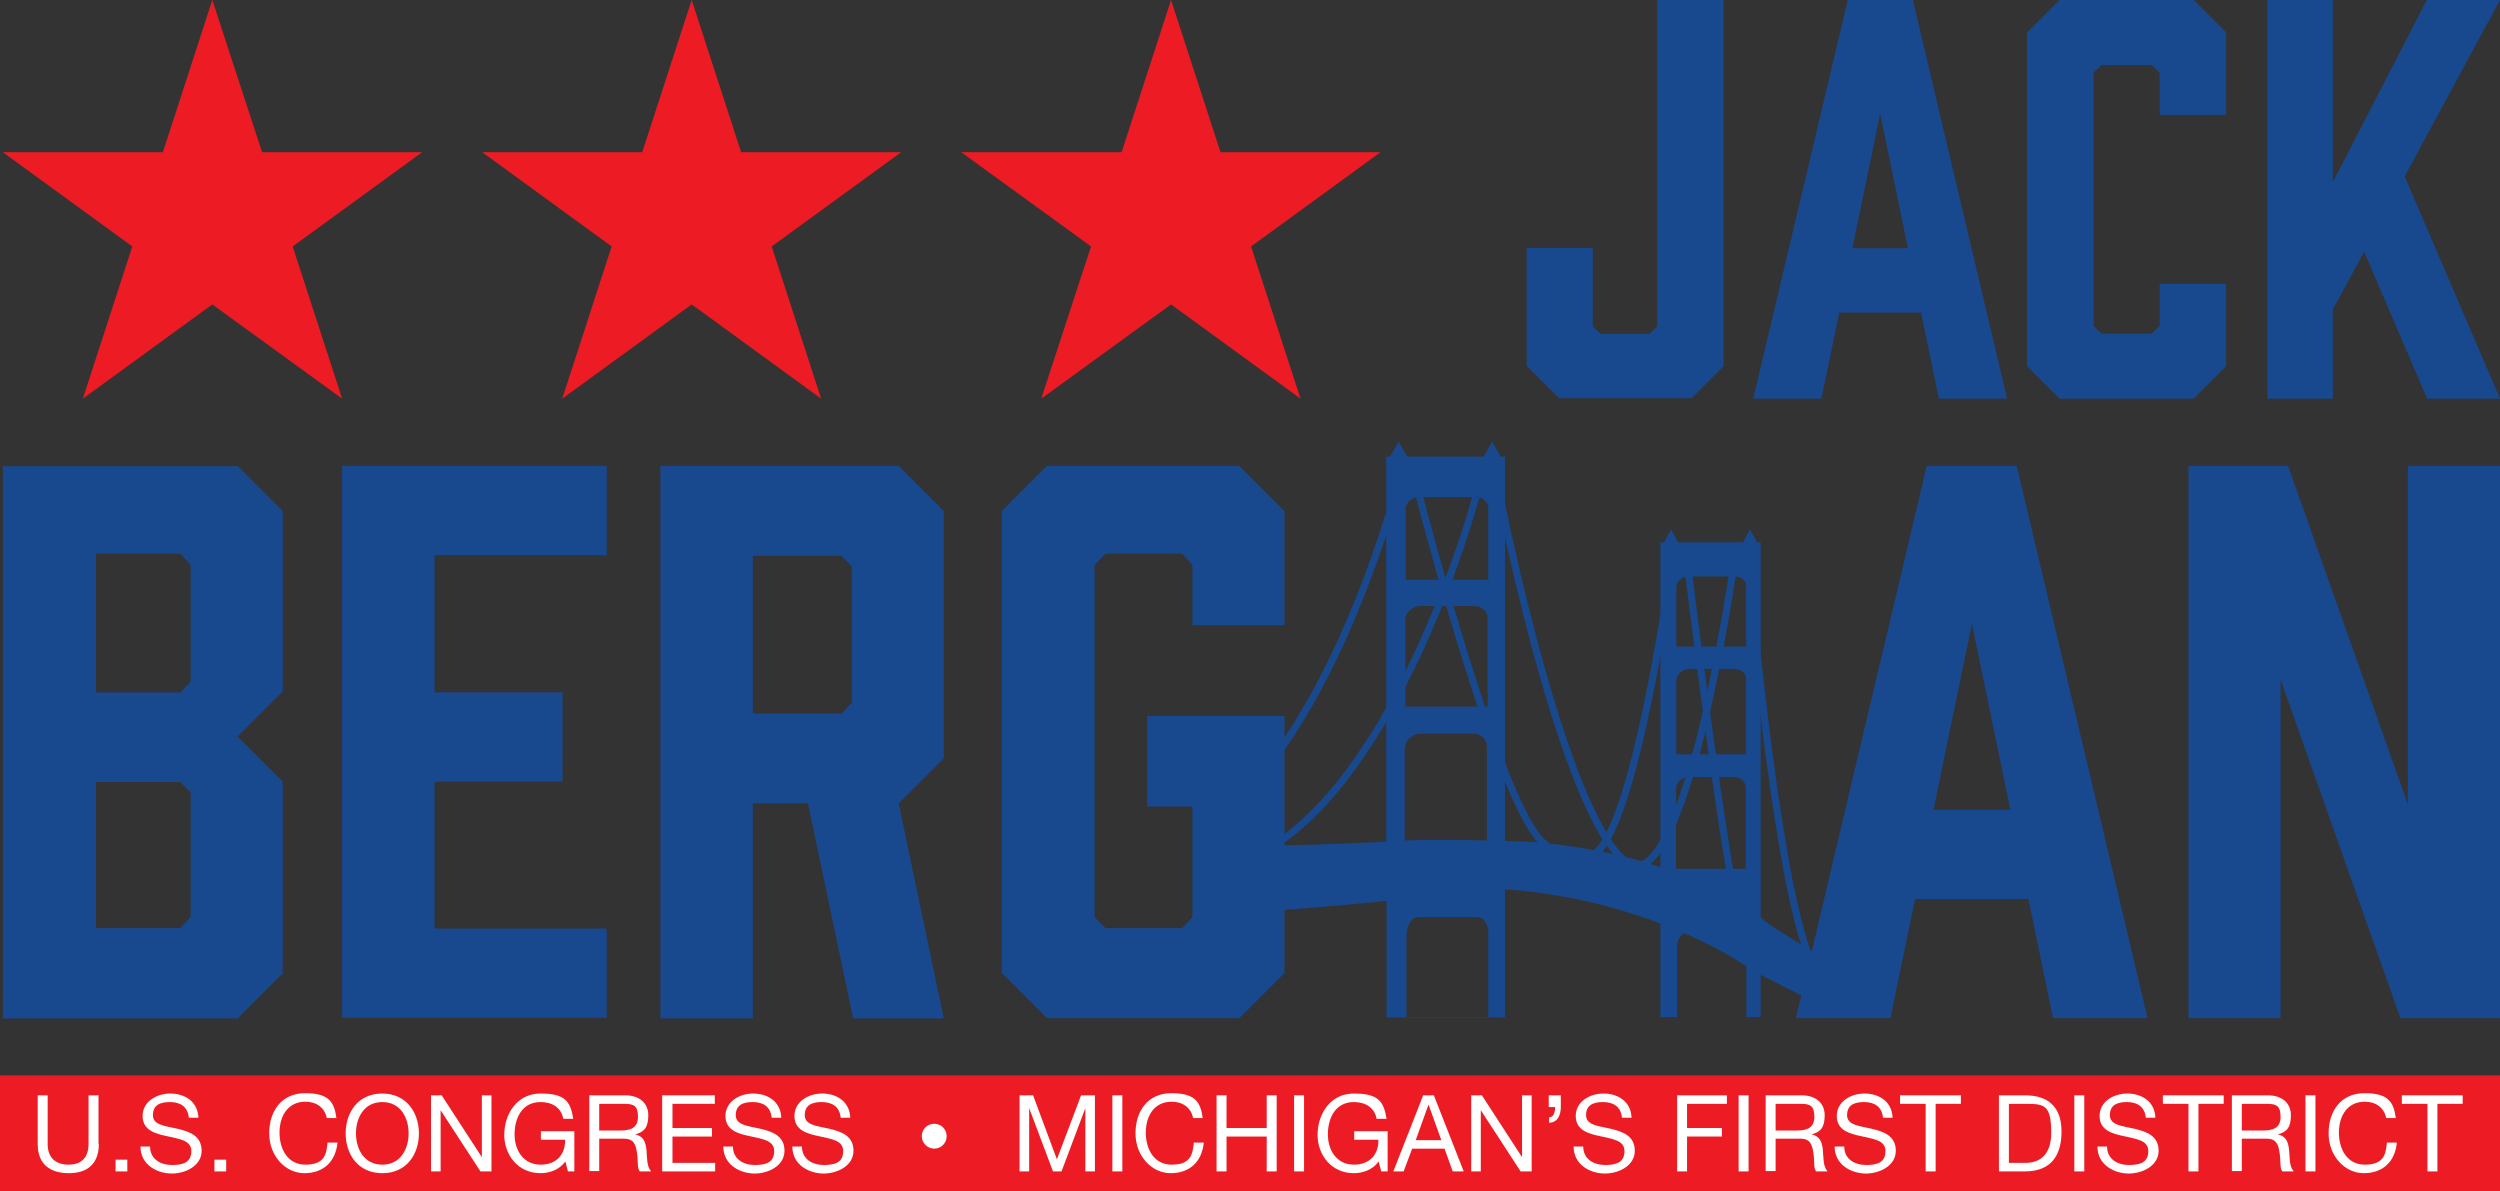 <?xml version="1.0" encoding="UTF-8"?>
<svg id="Layer_2" xmlns="http://www.w3.org/2000/svg" version="1.1" viewBox="0 0 703 335">
  <rect x="0" y="0" width="703" height="335" fill="#333333" stroke="none"/>
  <!-- Generator: Adobe Illustrator 29.1.0, SVG Export Plug-In . SVG Version: 2.1.0 Build 142)  -->
  <defs>
    <style>
      .st0 {
        fill: #ed1c24;
      }

      .st1 {
        fill: none;
        stroke: #18488d;
        stroke-miterlimit: 10;
        stroke-width: 2px;
      }

      .st2 {
        fill: #fff;
      }

      .st3 {
        fill: #18488d;
      }
    </style>
  </defs>
  <rect class="st0" y="302.4" width="703" height="32.7"/>
  <g>
    <path class="st3" d="M423.2,237.6v-109.2h-1.2l-2.4-4.2-2.4,4.2h-21.5l-2.4-4.2-2.4,4.2h-1.1v109.2M389.9,244.5v41.6h33.3v-41.6M395.2,143.3c0-1.9,1.8-3.5,4-3.5h15.8c1.9,0,3.5,1.4,3.5,3.1v20.1h-23.2v-19.7ZM395.2,174.3c0-2.1,2-3.9,4.4-3.9h14.9c2.1,0,3.8,1.5,3.8,3.4v24.9h-23.1v-24.4ZM395.1,210.3c0-2.2,2-4,4.5-4h14.6c2.2,0,3.9,1.6,3.9,3.5v26.9h-23.1v-26.4ZM418.5,286h-23v-23c0-2.8,1.5-5.1,3.3-5.1h16.8c1.6,0,2.9,2,2.9,4.4v23.7Z"/>
    <path class="st3" d="M495.1,250.8v-98.3h-1l-2-3.6-2,3.6h-18.2l-2-3.6-2,3.6h-1v98.3M466.9,250.8v35.2h28.2v-35.2M471.4,165.1c0-1.6,1.5-3,3.4-3h13.3c1.6,0,2.9,1.2,2.9,2.6v17.1h-19.6v-16.7ZM471.4,191.4c0-1.8,1.7-3.3,3.7-3.3h12.7c1.8,0,3.2,1.3,3.2,2.9v21.1h-19.6v-20.7ZM471.3,221.9c0-1.9,1.7-3.4,3.9-3.4h12.4c1.8,0,3.3,1.3,3.3,3v22.8h-19.6v-22.3ZM491.1,286h-19.5v-19.5c0-2.4,1.3-4.3,2.8-4.3h14.3c1.3,0,2.4,1.7,2.4,3.8v20.1Z"/>
    <path class="st3" d="M339,238s22.3.1,50.4-1.3c0,0,9-1.2,40.8,0,0,0,20.6,1.2,38.6,7.8,0,0,19.4,7.3,28.8,15.5,0,0,10.6,6.7,13,8.2v13.8l-17.8-9s-12.5-9.9-37.9-17.3c0,0-14-4.3-30-5.5,0,0,.1-.7-39.6,3.6,0,0-36.3,3.5-46.3,3.2v-18.9Z"/>
    <g>
      <g>
        <path class="st1" d="M339,232.5s28.6-14.8,51.5-87.4"/>
        <path class="st1" d="M399.2,139.8s24,92.8,35.9,97.9"/>
        <path class="st1" d="M415,139.8s-20.8,78-59.8,99.8"/>
        <path class="st1" d="M422,140.6s18.8,94.8,37.1,102.8"/>
      </g>
      <path class="st1" d="M470.1,158.5s-9.8,71.6-21.1,81.1"/>
      <path class="st1" d="M474.5,158.5s9.5,77.6,13.6,94.9"/>
      <path class="st1" d="M487.6,158.5s-12.5,88.4-28.5,84.9"/>
      <path class="st1" d="M491.6,158.5s7.1,83.1,16.6,109.1"/>
    </g>
  </g>
  <g>
    <path class="st3" d="M484.7,0v102.9l-9.1,9.1h-37.2l-9.1-9.1v-33.2h18.6v22.1l2.2,2.1h13.7l2.2-2.1V0h18.7Z"/>
    <path class="st3" d="M540.2,87.9h-23l-5,24.2h-19.2L519.6,0h18.3l26.5,112.1h-19.2l-5-24.2ZM536.5,69.8l-7.8-37.8-7.8,37.8h15.6Z"/>
    <path class="st3" d="M570,102.9V9.1l9.1-9.1h37.8l9.1,9.1v23.2h-18.7v-11.8l-2.2-2.2h-14.2l-2.2,2.2v71.1l2.2,2.2h14.2l2.2-2.2v-11.8h18.7v23.2l-9.1,9.1h-37.8l-9.1-9.1Z"/>
    <path class="st3" d="M676.2,49.6l26.8,62.5h-20.5l-17.7-41.3-8.8,16.2v25.1h-18.4V0h18.4v51.2L682.4,0h20.6l-26.8,49.6Z"/>
  </g>
  <g>
    <path class="st3" d="M66.8,131l12.7,12.7v50.7l-12.7,12.7,12.7,12.7v53.9l-12.7,12.7H.8v-155.3h66ZM50.7,194.8l2.9-3.1v-32.9l-2.9-3.1h-23.7v39h23.7ZM50.7,219.9h-23.7v41.1h23.7l2.9-3.1v-35.1l-2.9-2.9Z"/>
    <path class="st3" d="M96.2,286.3v-155.3h74.4v25.1h-48.4v38.6h36v25.1h-36v41.3h48.4v25.1h-74.4Z"/>
    <path class="st3" d="M185.7,286.3v-155.3h67l12.7,12.7v69.5l-12.7,12.7,12.7,60.5h-25.5l-12.7-60.5h-15.5v60.5h-25.9ZM236.6,200.7l2.9-3.1v-38.4l-2.9-2.9h-24.9v44.3h24.9Z"/>
    <path class="st3" d="M281.7,273.6v-129.9l12.7-12.7h54.1l12.7,12.7v32.1h-25.9v-17l-2.9-3.1h-21.5l-3.1,3.1v99.1l3.1,3.1h21.5l2.9-3.1v-31.1h-12.7v-25.5h38.6v72.3l-12.7,12.7h-54.1l-12.7-12.7Z"/>
    <path class="st3" d="M570.4,252.8h-31.9l-6.9,33.5h-26.6l36.8-155.3h25.3l36.8,155.3h-26.6l-6.9-33.5ZM565.3,227.7l-10.8-52.3-10.8,52.3h21.7Z"/>
    <path class="st3" d="M615.4,286.3v-155.3h28l33.7,95.2v-95.2h25.9v155.3h-28l-33.7-95.2v95.2h-25.9Z"/>
  </g>
  <g>
    <polygon class="st0" points="59.7 0 73.7 42.8 118.7 42.8 82.3 69.3 96.2 112.1 59.7 85.6 23.3 112.1 37.2 69.3 .8 42.8 45.8 42.8 59.7 0"/>
    <polygon class="st0" points="194.5 0 208.4 42.8 253.4 42.8 217 69.3 230.9 112.1 194.5 85.6 158.1 112.1 172 69.3 135.6 42.8 180.6 42.8 194.5 0"/>
    <polygon class="st0" points="329.3 0 343.2 42.8 388.2 42.8 351.8 69.3 365.7 112.1 329.3 85.6 292.8 112.1 306.8 69.3 270.3 42.8 315.4 42.8 329.3 0"/>
  </g>
  <g>
    <path class="st2" d="M27.8,321.7c0,5.4-3.1,8.2-8.4,8.2s-8.8-2.5-8.8-8.2v-13.7h2.8v13.7c0,3.8,2.2,5.8,5.9,5.8s5.6-2.1,5.6-5.8v-13.7h2.8v13.7Z"/>
    <path class="st2" d="M32.5,326.1h3.3v3.3h-3.3v-3.3Z"/>
    <path class="st2" d="M53.1,314.3c-.3-3.1-2.4-4.4-5.3-4.4s-4.8.9-4.8,3.7,3.4,3,6.9,3.8c3.4.8,6.8,2,6.8,6.2s-4.5,6.4-8.4,6.4-8.8-2.3-8.8-7.6h2.7c0,3.6,3,5.2,6.2,5.2s5.4-.8,5.4-3.9-3.4-3.4-6.8-4.2c-3.4-.7-6.9-1.7-6.9-5.7s3.9-6.3,7.8-6.3,7.7,2.1,7.9,6.8h-2.7Z"/>
    <path class="st2" d="M60.3,326.1h3.3v3.3h-3.3v-3.3Z"/>
    <path class="st2" d="M91.9,314.4c-.6-3-3-4.6-6-4.6-5.1,0-7.3,4.2-7.3,8.7s2.2,9,7.3,9,5.9-2.6,6.2-6.2h2.8c-.5,5.3-3.9,8.6-9.3,8.6s-9.9-4.9-9.9-11.2,3.5-11.3,10.1-11.3,8.2,2.4,8.8,7h-2.8Z"/>
    <path class="st2" d="M107.5,307.5c6.8,0,10.3,5.4,10.3,11.2s-3.4,11.2-10.3,11.2-10.3-5.4-10.3-11.2,3.4-11.2,10.3-11.2ZM107.5,327.5c5.2,0,7.4-4.5,7.4-8.8s-2.2-8.8-7.4-8.8-7.4,4.5-7.4,8.8,2.2,8.8,7.4,8.8Z"/>
    <path class="st2" d="M121.2,308h3l11.3,17.4h0v-17.4h2.7v21.4h-3.1l-11.2-17.2h0v17.2h-2.7v-21.4Z"/>
    <path class="st2" d="M158.9,326.7c-1.6,2.2-4.3,3.2-6.9,3.2-6.4,0-10.2-5.2-10.2-10.8s3.4-11.6,10.2-11.6,8.4,2.1,9.2,7.1h-2.8c-.6-3.2-3.2-4.7-6.4-4.7-5.2,0-7.3,4.5-7.3,9.1s2.6,8.5,7.3,8.5,7-3.1,6.9-7h-6.8v-2.4h9.4v11.3h-1.8l-.7-2.7Z"/>
    <path class="st2" d="M165.7,308h10.1c4,0,6.5,2.2,6.5,5.6s-1.1,4.7-3.7,5.4h0c2.5.5,3,2.4,3.2,4.5.2,2.1,0,4.4,1.3,5.9h-3.2c-.8-.9-.4-3.2-.8-5.3-.3-2.1-.8-3.9-3.6-3.9h-7v9.1h-2.8v-21.4ZM174.5,317.9c2.7,0,4.9-.7,4.9-3.8s-1.1-3.7-3.8-3.7h-7.1v7.5h5.9Z"/>
    <path class="st2" d="M186.2,308h14.8v2.4h-11.9v6.8h11.1v2.4h-11.1v7.4h12v2.4h-14.9v-21.4Z"/>
    <path class="st2" d="M217,314.3c-.3-3.1-2.4-4.4-5.3-4.4s-4.8.9-4.8,3.7,3.4,3,6.9,3.8c3.4.8,6.8,2,6.8,6.2s-4.5,6.4-8.4,6.4-8.8-2.3-8.8-7.6h2.7c0,3.6,3,5.2,6.2,5.2s5.4-.8,5.4-3.9-3.4-3.4-6.8-4.2c-3.4-.7-6.9-1.7-6.9-5.7s3.9-6.3,7.8-6.3,7.7,2.1,7.9,6.8h-2.7Z"/>
    <path class="st2" d="M236.4,314.3c-.3-3.1-2.4-4.4-5.3-4.4s-4.8.9-4.8,3.7,3.4,3,6.9,3.8c3.4.8,6.8,2,6.8,6.2s-4.5,6.4-8.4,6.4-8.8-2.3-8.8-7.6h2.7c0,3.6,3,5.2,6.2,5.2s5.4-.8,5.4-3.9-3.4-3.4-6.8-4.2c-3.4-.7-6.9-1.7-6.9-5.7s3.9-6.3,7.8-6.3,7.7,2.1,7.9,6.8h-2.7Z"/>
    <path class="st2" d="M262.7,316c1.9,0,3.5,1.5,3.5,3.5s-1.6,3.5-3.5,3.5-3.5-1.6-3.5-3.5,1.5-3.5,3.5-3.5Z"/>
    <path class="st2" d="M286.6,308h3.9l6.7,18,6.8-18h3.9v21.4h-2.7v-17.8h0l-6.7,17.8h-2.4l-6.7-17.8h0v17.8h-2.7v-21.4Z"/>
    <path class="st2" d="M312.8,308h2.8v21.4h-2.8v-21.4Z"/>
    <path class="st2" d="M335.5,314.4c-.6-3-3-4.6-6-4.6-5.1,0-7.3,4.2-7.3,8.7s2.2,9,7.3,9,5.9-2.6,6.2-6.2h2.8c-.5,5.3-3.9,8.6-9.3,8.6s-9.9-4.9-9.9-11.2,3.5-11.3,10.1-11.3,8.2,2.4,8.8,7h-2.8Z"/>
    <path class="st2" d="M342.1,308h2.8v9.2h11.3v-9.2h2.8v21.4h-2.8v-9.8h-11.3v9.8h-2.8v-21.4Z"/>
    <path class="st2" d="M363.9,308h2.8v21.4h-2.8v-21.4Z"/>
    <path class="st2" d="M387.6,326.7c-1.6,2.2-4.3,3.2-6.9,3.2-6.4,0-10.2-5.2-10.2-10.8s3.4-11.6,10.2-11.6,8.4,2.1,9.2,7.1h-2.8c-.6-3.2-3.2-4.7-6.4-4.7-5.2,0-7.3,4.5-7.3,9.1s2.6,8.5,7.3,8.5,7-3.1,6.9-7h-6.8v-2.4h9.4v11.3h-1.8l-.7-2.7Z"/>
    <path class="st2" d="M400.1,308h3.1l8.4,21.4h-3.1l-2.3-6.4h-9.1l-2.4,6.4h-2.9l8.4-21.4ZM398,320.6h7.3l-3.6-10h0l-3.6,10Z"/>
    <path class="st2" d="M413.7,308h3l11.3,17.4h0v-17.4h2.7v21.4h-3.1l-11.2-17.2h0v17.2h-2.7v-21.4Z"/>
    <path class="st2" d="M435.6,308h3.3v3.3c0,2.4-1,4.4-3.3,4.4v-1.5c1.3,0,1.7-1.5,1.7-2.9h-1.8v-3.3Z"/>
    <path class="st2" d="M456.1,314.3c-.3-3.1-2.4-4.4-5.3-4.4s-4.8.9-4.8,3.7,3.4,3,6.9,3.8c3.4.8,6.8,2,6.8,6.2s-4.5,6.4-8.4,6.4-8.8-2.3-8.8-7.6h2.7c0,3.6,3,5.2,6.2,5.2s5.4-.8,5.4-3.9-3.4-3.4-6.8-4.2c-3.4-.7-6.9-1.7-6.9-5.7s3.9-6.3,7.8-6.3,7.7,2.1,7.9,6.8h-2.7Z"/>
    <path class="st2" d="M471.5,308h14.1v2.4h-11.2v6.8h9.8v2.4h-9.8v9.8h-2.8v-21.4Z"/>
    <path class="st2" d="M488.9,308h2.8v21.4h-2.8v-21.4Z"/>
    <path class="st2" d="M496.5,308h10.1c4,0,6.5,2.2,6.5,5.6s-1.1,4.7-3.7,5.4h0c2.5.5,3,2.4,3.2,4.5.2,2.1,0,4.4,1.3,5.9h-3.2c-.8-.9-.4-3.2-.8-5.3-.3-2.1-.8-3.9-3.6-3.9h-7v9.1h-2.8v-21.4ZM505.3,317.9c2.7,0,4.9-.7,4.9-3.8s-1.1-3.7-3.8-3.7h-7.1v7.5h5.9Z"/>
    <path class="st2" d="M529.5,314.3c-.3-3.1-2.4-4.4-5.3-4.4s-4.8.9-4.8,3.7,3.4,3,6.9,3.8c3.4.8,6.8,2,6.8,6.2s-4.5,6.4-8.4,6.4-8.8-2.3-8.8-7.6h2.7c0,3.6,3,5.2,6.2,5.2s5.4-.8,5.4-3.9-3.4-3.4-6.8-4.2c-3.4-.7-6.9-1.7-6.9-5.7s3.9-6.3,7.8-6.3,7.7,2.1,7.9,6.8h-2.7Z"/>
    <path class="st2" d="M541.4,310.4h-7.1v-2.4h17.1v2.4h-7.1v19h-2.8v-19Z"/>
    <path class="st2" d="M562.1,308h7.3c6.6,0,10.3,3.3,10.3,10.2s-3.1,11.2-10.3,11.2h-7.3v-21.4ZM564.9,327h4.7c1.9,0,7.2-.5,7.2-8.4s-1.9-8.2-7.1-8.2h-4.8v16.6Z"/>
    <path class="st2" d="M583.3,308h2.8v21.4h-2.8v-21.4Z"/>
    <path class="st2" d="M603.4,314.3c-.3-3.1-2.4-4.4-5.3-4.4s-4.8.9-4.8,3.7,3.4,3,6.9,3.8c3.4.8,6.8,2,6.8,6.2s-4.5,6.4-8.4,6.4-8.8-2.3-8.8-7.6h2.7c0,3.6,3,5.2,6.2,5.2s5.4-.8,5.4-3.9-3.4-3.4-6.8-4.2c-3.4-.7-6.9-1.7-6.9-5.7s3.9-6.3,7.8-6.3,7.7,2.1,7.9,6.8h-2.7Z"/>
    <path class="st2" d="M615.3,310.4h-7.1v-2.4h17.1v2.4h-7.1v19h-2.8v-19Z"/>
    <path class="st2" d="M627.6,308h10.1c4,0,6.5,2.2,6.5,5.6s-1.1,4.7-3.7,5.4h0c2.5.5,3,2.4,3.2,4.5.2,2.1,0,4.4,1.3,5.9h-3.2c-.8-.9-.4-3.2-.8-5.3-.3-2.1-.8-3.9-3.6-3.9h-7v9.1h-2.8v-21.4ZM636.4,317.9c2.7,0,4.9-.7,4.9-3.8s-1.1-3.7-3.8-3.7h-7.1v7.5h5.9Z"/>
    <path class="st2" d="M648.3,308h2.8v21.4h-2.8v-21.4Z"/>
    <path class="st2" d="M671,314.4c-.6-3-3-4.6-6-4.6-5.1,0-7.3,4.2-7.3,8.7s2.2,9,7.3,9,5.9-2.6,6.2-6.2h2.8c-.5,5.3-3.9,8.6-9.3,8.6s-9.9-4.9-9.9-11.2,3.5-11.3,10.1-11.3,8.2,2.4,8.8,7h-2.8Z"/>
    <path class="st2" d="M682.5,310.4h-7.1v-2.4h17.1v2.4h-7.1v19h-2.8v-19Z"/>
  </g>
</svg>